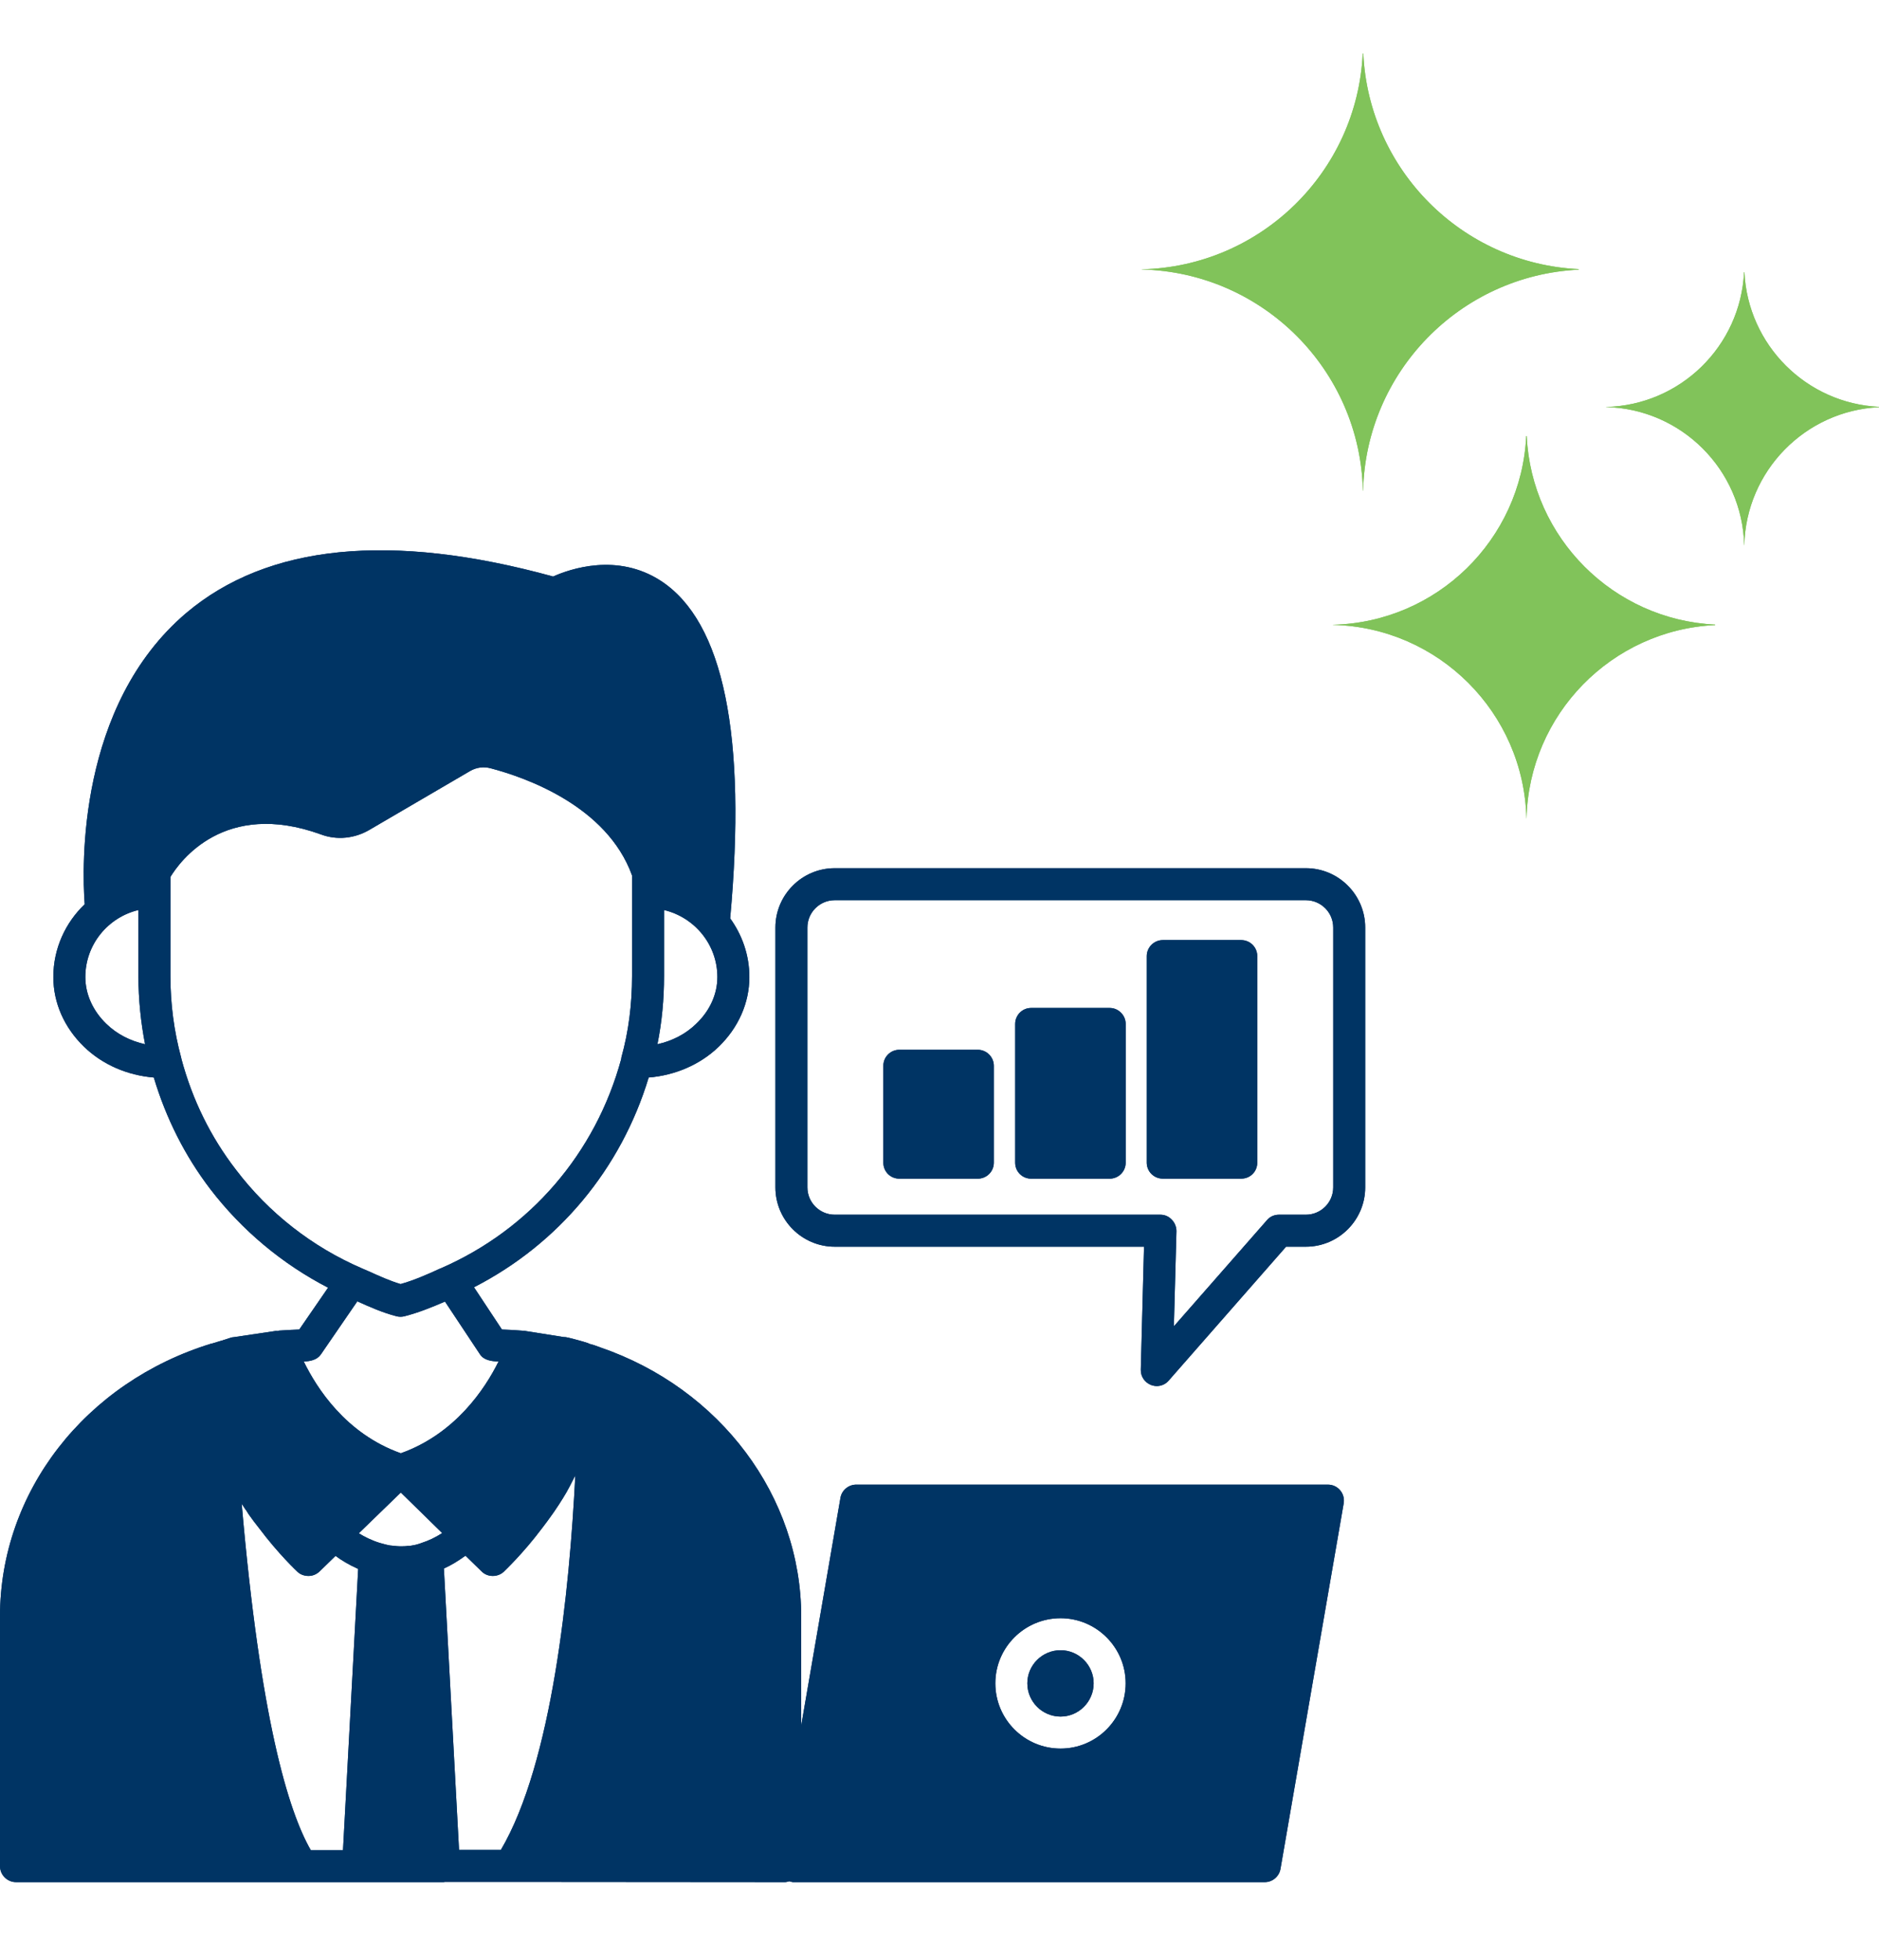 <?xml version="1.0" encoding="UTF-8"?> <svg xmlns="http://www.w3.org/2000/svg" width="70" height="73" viewBox="0 0 70 73" fill="none"><g clip-path="url(#clip0_1297_1412)"><path fill-rule="evenodd" clip-rule="evenodd" d="M56.875 16.24C57.057 20.035 60.102 23.08 63.897 23.262V23.279C60.042 23.463 56.961 26.602 56.868 30.481H56.865C56.77 26.542 53.595 23.367 49.657 23.272V23.268C53.535 23.175 56.673 20.095 56.858 16.24H56.875Z" fill="#81C35A"></path><path fill-rule="evenodd" clip-rule="evenodd" d="M50.767 2H50.788C50.996 6.336 54.475 9.815 58.811 10.024V10.043C54.406 10.255 50.886 13.842 50.78 18.275H50.774C50.667 13.773 47.038 10.144 42.537 10.036V10.031C46.969 9.925 50.555 6.405 50.767 2Z" fill="#81C35A"></path><path fill-rule="evenodd" clip-rule="evenodd" d="M64.973 10.137H64.986C65.116 12.848 67.29 15.022 70 15.152V15.165C67.247 15.298 65.047 17.539 64.981 20.309H64.978C64.911 17.495 62.642 15.227 59.828 15.16V15.157C62.599 15.091 64.841 12.891 64.973 10.137Z" fill="#81C35A"></path><path d="M48.65 32.334H31.096C29.88 32.334 28.887 33.327 28.887 34.543V44.222C28.887 45.438 29.88 46.431 31.096 46.431H42.619L42.499 51.009C42.492 51.263 42.643 51.486 42.881 51.581C42.944 51.605 43.024 51.621 43.096 51.621C43.262 51.621 43.429 51.549 43.541 51.414L47.911 46.431H48.65C49.866 46.431 50.859 45.438 50.859 44.222V34.543C50.859 33.327 49.866 32.334 48.65 32.334ZM49.667 44.222C49.667 44.787 49.207 45.239 48.65 45.239H47.641C47.474 45.239 47.307 45.311 47.196 45.446L43.731 49.396L43.827 45.851C43.827 45.693 43.763 45.534 43.652 45.422C43.541 45.303 43.39 45.239 43.231 45.239H31.096C30.54 45.239 30.079 44.787 30.079 44.222V34.543C30.079 33.979 30.54 33.526 31.096 33.526H48.65C49.207 33.526 49.667 33.979 49.667 34.543V44.222Z" fill="#003464"></path><path d="M37.024 39.693V43.3C37.024 43.634 36.754 43.897 36.428 43.897H33.504C33.17 43.897 32.908 43.634 32.908 43.3V39.693C32.908 39.367 33.17 39.097 33.504 39.097H36.428C36.754 39.097 37.024 39.367 37.024 39.693Z" fill="#003464"></path><path d="M41.936 38.135V43.3C41.936 43.634 41.666 43.897 41.34 43.897H38.415C38.082 43.897 37.819 43.634 37.819 43.3V38.135C37.819 37.809 38.082 37.539 38.415 37.539H41.34C41.666 37.539 41.936 37.809 41.936 38.135Z" fill="#003464"></path><path d="M46.838 35.608V43.3C46.838 43.634 46.575 43.896 46.242 43.896H43.317C42.991 43.896 42.721 43.634 42.721 43.3V35.608C42.721 35.282 42.991 35.012 43.317 35.012H46.242C46.575 35.012 46.838 35.282 46.838 35.608Z" fill="#003464"></path><path d="M49.929 55.507C49.818 55.372 49.651 55.292 49.469 55.292H31.898C31.612 55.292 31.358 55.499 31.31 55.785L29.848 64.264V60.203C29.848 55.737 26.836 51.708 22.346 50.175C22.338 50.166 22.33 50.166 22.322 50.166C22.203 50.119 22.084 50.079 21.957 50.047H21.949C21.933 50.039 21.925 50.031 21.909 50.023C21.671 49.944 21.416 49.88 21.17 49.817C21.146 49.817 21.114 49.809 21.091 49.801L20.979 49.793C20.963 49.785 20.948 49.785 20.932 49.785L19.581 49.571C19.573 49.571 19.557 49.563 19.549 49.563C19.541 49.563 19.533 49.571 19.525 49.563C19.517 49.563 19.517 49.563 19.517 49.563C19.239 49.539 18.969 49.523 18.699 49.515L17.658 47.941C20.805 46.328 23.133 43.539 24.166 40.13C25.136 40.05 26.073 39.661 26.773 38.985C27.512 38.27 27.917 37.348 27.917 36.387C27.917 35.568 27.647 34.821 27.202 34.202C27.822 27.391 26.955 23.163 24.627 21.638C22.998 20.573 21.226 21.193 20.606 21.471C14.559 19.81 9.965 20.271 6.938 22.83C2.885 26.271 3.052 32.27 3.155 33.677C2.44 34.36 1.987 35.322 1.987 36.387C1.987 37.348 2.392 38.27 3.131 38.985C3.83 39.661 4.76 40.05 5.73 40.13C6.183 41.64 6.882 43.038 7.835 44.286C9.012 45.82 10.514 47.075 12.222 47.957L11.149 49.515C10.895 49.523 10.649 49.539 10.402 49.555C10.379 49.555 10.363 49.571 10.347 49.571C10.315 49.571 10.283 49.563 10.251 49.571L8.702 49.801C8.67 49.801 8.638 49.809 8.606 49.817L8.36 49.896C8.352 49.896 8.336 49.904 8.328 49.904C8.32 49.912 8.312 49.912 8.296 49.912L8.304 49.92C8.288 49.92 8.273 49.928 8.257 49.928L7.891 50.039C7.891 50.039 7.883 50.039 7.875 50.039C3.163 51.486 0 55.57 0 60.203V69.501C0 69.827 0.27 70.097 0.596 70.097H16.529C16.545 70.097 16.561 70.089 16.577 70.089H18.985L29.252 70.097C29.308 70.097 29.355 70.073 29.403 70.065C29.451 70.073 29.498 70.097 29.546 70.097H47.116C47.41 70.097 47.657 69.882 47.704 69.596L50.057 55.992C50.088 55.817 50.041 55.642 49.929 55.507ZM24.738 36.355V33.892C25.875 34.162 26.725 35.179 26.725 36.387C26.725 37.023 26.447 37.642 25.938 38.127C25.541 38.517 25.032 38.771 24.492 38.89C24.659 38.064 24.738 37.213 24.738 36.355ZM3.957 38.127C3.457 37.642 3.179 37.023 3.179 36.387C3.179 35.179 4.021 34.162 5.157 33.892V36.355C5.157 37.221 5.245 38.064 5.404 38.89C4.863 38.771 4.355 38.517 3.957 38.127ZM8.789 43.563C7.843 42.339 7.168 40.956 6.763 39.454C6.755 39.43 6.755 39.407 6.747 39.383C6.485 38.413 6.349 37.396 6.349 36.355V32.66C6.691 32.096 8.352 29.767 11.96 31.078C12.556 31.301 13.223 31.229 13.78 30.896L17.507 28.718C17.753 28.575 18.023 28.543 18.285 28.615C19.557 28.949 22.608 30.006 23.546 32.604V36.355C23.546 37.396 23.419 38.413 23.149 39.383C23.149 39.407 23.141 39.43 23.141 39.446C22.187 42.951 19.748 45.788 16.426 47.234C16.418 47.234 16.41 47.242 16.402 47.242C15.902 47.473 15.409 47.687 14.924 47.822C14.519 47.703 14.121 47.52 13.732 47.345L13.494 47.242C11.642 46.447 10.013 45.176 8.789 43.563ZM12.778 68.905H11.578C10.736 67.443 9.695 63.994 9.004 55.999C9.059 56.087 9.115 56.182 9.179 56.262L9.258 56.389C9.385 56.572 9.52 56.746 9.639 56.897C10.386 57.891 11.054 58.511 11.086 58.542C11.197 58.646 11.348 58.693 11.491 58.693C11.642 58.693 11.785 58.638 11.904 58.526L12.5 57.946C12.715 58.105 13.001 58.28 13.343 58.431L12.778 68.905ZM15.711 57.462C15.679 57.47 15.655 57.486 15.623 57.493C15.504 57.533 15.385 57.557 15.266 57.573H15.202C15.107 57.589 15.004 57.589 14.908 57.589C14.837 57.589 14.765 57.581 14.686 57.573C14.638 57.565 14.582 57.565 14.527 57.557C14.447 57.541 14.368 57.525 14.288 57.501C14.241 57.486 14.193 57.477 14.145 57.462C13.835 57.366 13.573 57.231 13.366 57.104L14.932 55.586L16.474 57.096C16.219 57.263 15.957 57.382 15.711 57.462ZM14.932 54.124C12.874 53.393 11.793 51.684 11.316 50.707C11.562 50.699 11.817 50.643 11.952 50.445L13.311 48.466C13.772 48.672 14.248 48.887 14.773 49.022C14.868 49.046 14.972 49.046 15.067 49.022C15.591 48.887 16.084 48.688 16.577 48.474L17.88 50.437C18.023 50.659 18.309 50.699 18.572 50.707C18.071 51.724 16.958 53.401 14.932 54.124ZM18.659 68.897H17.101L16.537 58.415C16.807 58.296 17.078 58.129 17.34 57.938L17.944 58.526C18.055 58.638 18.206 58.693 18.357 58.693C18.5 58.693 18.643 58.646 18.762 58.542C18.786 58.511 19.462 57.891 20.201 56.905C20.32 56.746 20.455 56.572 20.598 56.365L20.669 56.262C20.773 56.111 20.876 55.952 20.979 55.785C21.154 55.507 21.289 55.229 21.432 54.95C21.218 59.226 20.574 65.647 18.659 68.897ZM39.511 65.122C38.168 65.122 37.08 64.034 37.08 62.691C37.08 61.355 38.168 60.267 39.511 60.267C40.846 60.267 41.935 61.355 41.935 62.691C41.935 64.034 40.846 65.122 39.511 65.122Z" fill="#003464"></path><path d="M40.743 62.691C40.743 63.374 40.187 63.93 39.511 63.93C38.828 63.93 38.272 63.374 38.272 62.691C38.272 62.015 38.828 61.459 39.511 61.459C40.187 61.459 40.743 62.015 40.743 62.691Z" fill="#003464"></path><path fill-rule="evenodd" clip-rule="evenodd" d="M56.875 16.24C57.057 20.035 60.102 23.08 63.897 23.262V23.279C60.042 23.463 56.961 26.602 56.868 30.481H56.865C56.77 26.542 53.595 23.367 49.657 23.272V23.268C53.535 23.175 56.673 20.095 56.858 16.24H56.875Z" fill="#81C35A"></path><path fill-rule="evenodd" clip-rule="evenodd" d="M50.767 2H50.788C50.996 6.336 54.475 9.815 58.811 10.024V10.043C54.406 10.255 50.886 13.842 50.78 18.275H50.774C50.667 13.773 47.038 10.144 42.537 10.036V10.031C46.969 9.925 50.555 6.405 50.767 2Z" fill="#81C35A"></path><path fill-rule="evenodd" clip-rule="evenodd" d="M64.973 10.137H64.986C65.116 12.848 67.29 15.022 70 15.152V15.165C67.247 15.298 65.047 17.539 64.981 20.309H64.978C64.911 17.495 62.642 15.227 59.828 15.16V15.157C62.599 15.091 64.841 12.891 64.973 10.137Z" fill="#81C35A"></path><path d="M48.65 32.334H31.096C29.88 32.334 28.887 33.327 28.887 34.543V44.222C28.887 45.438 29.88 46.431 31.096 46.431H42.619L42.499 51.009C42.492 51.263 42.643 51.486 42.881 51.581C42.944 51.605 43.024 51.621 43.096 51.621C43.262 51.621 43.429 51.549 43.541 51.414L47.911 46.431H48.65C49.866 46.431 50.859 45.438 50.859 44.222V34.543C50.859 33.327 49.866 32.334 48.65 32.334ZM49.667 44.222C49.667 44.787 49.207 45.239 48.65 45.239H47.641C47.474 45.239 47.307 45.311 47.196 45.446L43.731 49.396L43.827 45.851C43.827 45.693 43.763 45.534 43.652 45.422C43.541 45.303 43.39 45.239 43.231 45.239H31.096C30.54 45.239 30.079 44.787 30.079 44.222V34.543C30.079 33.979 30.54 33.526 31.096 33.526H48.65C49.207 33.526 49.667 33.979 49.667 34.543V44.222Z" fill="#003464"></path><path d="M37.024 39.693V43.3C37.024 43.634 36.754 43.897 36.428 43.897H33.504C33.17 43.897 32.908 43.634 32.908 43.3V39.693C32.908 39.367 33.17 39.097 33.504 39.097H36.428C36.754 39.097 37.024 39.367 37.024 39.693Z" fill="#003464"></path><path d="M41.936 38.135V43.3C41.936 43.634 41.666 43.897 41.34 43.897H38.415C38.082 43.897 37.819 43.634 37.819 43.3V38.135C37.819 37.809 38.082 37.539 38.415 37.539H41.34C41.666 37.539 41.936 37.809 41.936 38.135Z" fill="#003464"></path><path d="M46.838 35.608V43.3C46.838 43.634 46.575 43.896 46.242 43.896H43.317C42.991 43.896 42.721 43.634 42.721 43.3V35.608C42.721 35.282 42.991 35.012 43.317 35.012H46.242C46.575 35.012 46.838 35.282 46.838 35.608Z" fill="#003464"></path><path d="M49.929 55.507C49.818 55.372 49.651 55.292 49.469 55.292H31.898C31.612 55.292 31.358 55.499 31.31 55.785L29.848 64.264V60.203C29.848 55.737 26.836 51.708 22.346 50.175C22.338 50.166 22.33 50.166 22.322 50.166C22.203 50.119 22.084 50.079 21.957 50.047H21.949C21.933 50.039 21.925 50.031 21.909 50.023C21.671 49.944 21.416 49.88 21.17 49.817C21.146 49.817 21.114 49.809 21.091 49.801L20.979 49.793C20.963 49.785 20.948 49.785 20.932 49.785L19.581 49.571C19.573 49.571 19.557 49.563 19.549 49.563C19.541 49.563 19.533 49.571 19.525 49.563C19.517 49.563 19.517 49.563 19.517 49.563C19.239 49.539 18.969 49.523 18.699 49.515L17.658 47.941C20.805 46.328 23.133 43.539 24.166 40.13C25.136 40.05 26.073 39.661 26.773 38.985C27.512 38.27 27.917 37.348 27.917 36.387C27.917 35.568 27.647 34.821 27.202 34.202C27.822 27.391 26.955 23.163 24.627 21.638C22.998 20.573 21.226 21.193 20.606 21.471C14.559 19.81 9.965 20.271 6.938 22.83C2.885 26.271 3.052 32.27 3.155 33.677C2.44 34.36 1.987 35.322 1.987 36.387C1.987 37.348 2.392 38.27 3.131 38.985C3.83 39.661 4.76 40.05 5.73 40.13C6.183 41.64 6.882 43.038 7.835 44.286C9.012 45.82 10.514 47.075 12.222 47.957L11.149 49.515C10.895 49.523 10.649 49.539 10.402 49.555C10.379 49.555 10.363 49.571 10.347 49.571C10.315 49.571 10.283 49.563 10.251 49.571L8.702 49.801C8.67 49.801 8.638 49.809 8.606 49.817L8.36 49.896C8.352 49.896 8.336 49.904 8.328 49.904C8.32 49.912 8.312 49.912 8.296 49.912L8.304 49.92C8.288 49.92 8.273 49.928 8.257 49.928L7.891 50.039C7.891 50.039 7.883 50.039 7.875 50.039C3.163 51.486 0 55.57 0 60.203V69.501C0 69.827 0.27 70.097 0.596 70.097H16.529C16.545 70.097 16.561 70.089 16.577 70.089H18.985L29.252 70.097C29.308 70.097 29.355 70.073 29.403 70.065C29.451 70.073 29.498 70.097 29.546 70.097H47.116C47.41 70.097 47.657 69.882 47.704 69.596L50.057 55.992C50.088 55.817 50.041 55.642 49.929 55.507ZM24.738 36.355V33.892C25.875 34.162 26.725 35.179 26.725 36.387C26.725 37.023 26.447 37.642 25.938 38.127C25.541 38.517 25.032 38.771 24.492 38.89C24.659 38.064 24.738 37.213 24.738 36.355ZM3.957 38.127C3.457 37.642 3.179 37.023 3.179 36.387C3.179 35.179 4.021 34.162 5.157 33.892V36.355C5.157 37.221 5.245 38.064 5.404 38.89C4.863 38.771 4.355 38.517 3.957 38.127ZM8.789 43.563C7.843 42.339 7.168 40.956 6.763 39.454C6.755 39.43 6.755 39.407 6.747 39.383C6.485 38.413 6.349 37.396 6.349 36.355V32.66C6.691 32.096 8.352 29.767 11.96 31.078C12.556 31.301 13.223 31.229 13.78 30.896L17.507 28.718C17.753 28.575 18.023 28.543 18.285 28.615C19.557 28.949 22.608 30.006 23.546 32.604V36.355C23.546 37.396 23.419 38.413 23.149 39.383C23.149 39.407 23.141 39.43 23.141 39.446C22.187 42.951 19.748 45.788 16.426 47.234C16.418 47.234 16.41 47.242 16.402 47.242C15.902 47.473 15.409 47.687 14.924 47.822C14.519 47.703 14.121 47.52 13.732 47.345L13.494 47.242C11.642 46.447 10.013 45.176 8.789 43.563ZM12.778 68.905H11.578C10.736 67.443 9.695 63.994 9.004 55.999C9.059 56.087 9.115 56.182 9.179 56.262L9.258 56.389C9.385 56.572 9.52 56.746 9.639 56.897C10.386 57.891 11.054 58.511 11.086 58.542C11.197 58.646 11.348 58.693 11.491 58.693C11.642 58.693 11.785 58.638 11.904 58.526L12.5 57.946C12.715 58.105 13.001 58.28 13.343 58.431L12.778 68.905ZM15.711 57.462C15.679 57.47 15.655 57.486 15.623 57.493C15.504 57.533 15.385 57.557 15.266 57.573H15.202C15.107 57.589 15.004 57.589 14.908 57.589C14.837 57.589 14.765 57.581 14.686 57.573C14.638 57.565 14.582 57.565 14.527 57.557C14.447 57.541 14.368 57.525 14.288 57.501C14.241 57.486 14.193 57.477 14.145 57.462C13.835 57.366 13.573 57.231 13.366 57.104L14.932 55.586L16.474 57.096C16.219 57.263 15.957 57.382 15.711 57.462ZM14.932 54.124C12.874 53.393 11.793 51.684 11.316 50.707C11.562 50.699 11.817 50.643 11.952 50.445L13.311 48.466C13.772 48.672 14.248 48.887 14.773 49.022C14.868 49.046 14.972 49.046 15.067 49.022C15.591 48.887 16.084 48.688 16.577 48.474L17.88 50.437C18.023 50.659 18.309 50.699 18.572 50.707C18.071 51.724 16.958 53.401 14.932 54.124ZM18.659 68.897H17.101L16.537 58.415C16.807 58.296 17.078 58.129 17.34 57.938L17.944 58.526C18.055 58.638 18.206 58.693 18.357 58.693C18.5 58.693 18.643 58.646 18.762 58.542C18.786 58.511 19.462 57.891 20.201 56.905C20.32 56.746 20.455 56.572 20.598 56.365L20.669 56.262C20.773 56.111 20.876 55.952 20.979 55.785C21.154 55.507 21.289 55.229 21.432 54.95C21.218 59.226 20.574 65.647 18.659 68.897ZM39.511 65.122C38.168 65.122 37.08 64.034 37.08 62.691C37.08 61.355 38.168 60.267 39.511 60.267C40.846 60.267 41.935 61.355 41.935 62.691C41.935 64.034 40.846 65.122 39.511 65.122Z" fill="#003464"></path><path d="M40.743 62.691C40.743 63.374 40.187 63.93 39.511 63.93C38.828 63.93 38.272 63.374 38.272 62.691C38.272 62.015 38.828 61.459 39.511 61.459C40.187 61.459 40.743 62.015 40.743 62.691Z" fill="#003464"></path></g><defs><clipPath id="clip0_1297_1412"><rect width="70" height="73" fill="white"></rect></clipPath></defs></svg> 